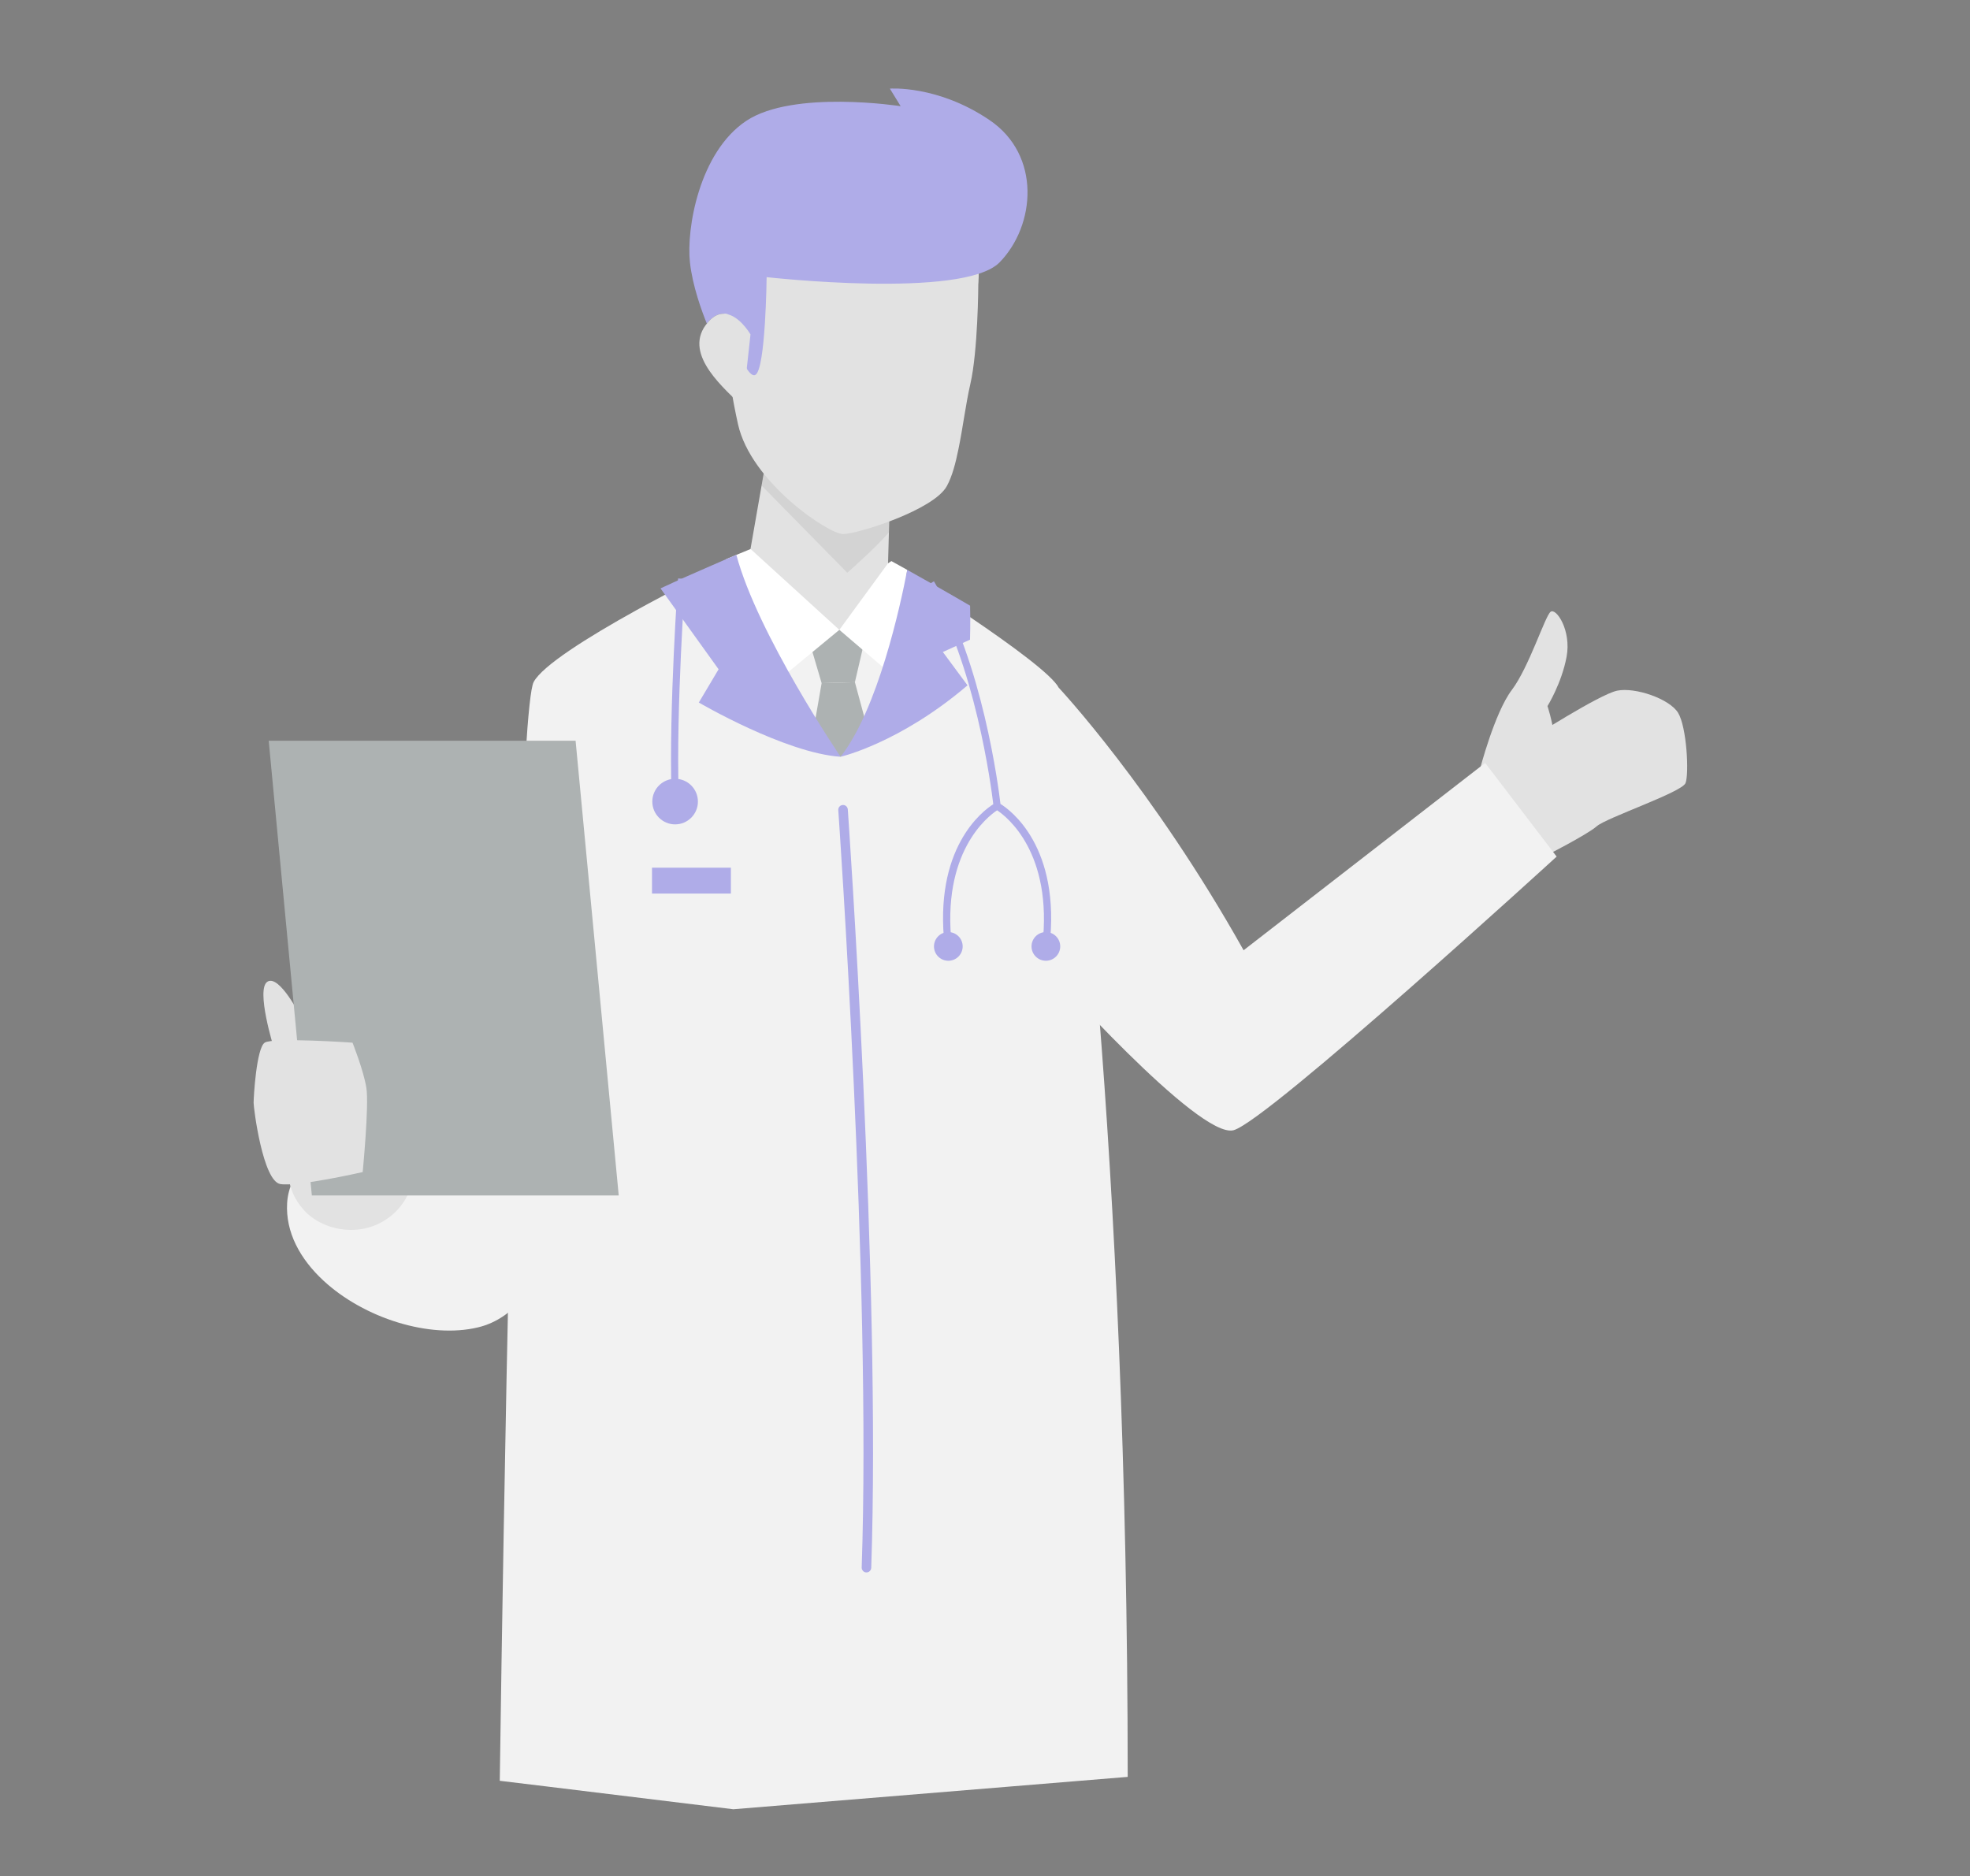<?xml version="1.0" encoding="utf-8"?>
<!-- Generator: Adobe Illustrator 20.0.0, SVG Export Plug-In . SVG Version: 6.00 Build 0)  -->
<svg version="1.1" xmlns="http://www.w3.org/2000/svg" xmlns:xlink="http://www.w3.org/1999/xlink" x="0px" y="0px"
	 width="605.337px" height="576.539px" viewBox="0 0 605.337 576.539" style="enable-background:new 0 0 605.337 576.539;"
	 xml:space="preserve">
<rect x="0" y="0" width="605.337" height="576.539" fill="#808080" stroke="none"/>
<style type="text/css">
	.st0{fill:#E2E2E2;}
	.st1{fill:#CCCECE;}
	.st2{fill:#D4D6D6;}
	.st3{opacity:0.07;}
	.st4{fill:#AFACE8;}
	.st5{fill:#C5C1EB;}
	.st6{fill:#D8D5F2;}
	.st7{fill:#8C8C8C;}
	.st8{fill:#B5B5B5;}
	.st9{fill:none;stroke:#7373C9;stroke-width:1.755;stroke-linecap:round;stroke-miterlimit:10;}
	.st10{fill:#EADADA;}
	.st11{fill:#EDEDED;}
	.st12{opacity:0.4;fill:#FFFFFF;}
	.st13{fill:#B8B6D8;}
	.st14{fill:#F2F2F2;}
	.st15{fill:#ADB2B2;}
	.st16{fill:#FFFFFF;}
	.st17{clip-path:url(#SVGID_2_);}
</style>
<g id="Capa_1">
	<g>
		<g>
			<path class="st0" d="M469.637,227.405c0,0,21.776-14.012,27.267-15.149s16.096,2.462,18.746,6.817
				c2.651,4.355,3.409,18.746,2.272,21.587c-1.136,2.841-24.238,10.604-27.267,13.255
				c-3.03,2.651-16.096,9.278-16.096,9.278s-17.232-17.421-17.989-20.829
				C455.814,238.956,469.637,227.405,469.637,227.405z"/>
			<path class="st0" d="M454.678,236.684c0,0,4.545-17.61,9.847-24.616c5.302-7.006,10.225-22.723,11.93-24.048
				c1.704-1.326,6.438,5.681,4.923,13.823c-1.515,8.142-5.87,15.149-5.87,15.149s5.302,15.717,0.189,22.534
				c-5.113,6.817-13.634,7.764-15.717,6.06C457.897,243.879,454.678,236.684,454.678,236.684z"/>
			<path class="st14" d="M325.326,211.345c0,0,28.779,30.69,56.804,80.68l74.228-57.565l21.965,28.782
				c0,0-88.619,81.045-99.223,84.075c-10.604,3.03-57.565-49.99-57.565-49.99L325.326,211.345z"/>
		</g>
		<g>
			<path class="st14" d="M153.567,547.263l14.587,1.763l57.175,6.983l121.188-9.947
				c0-190.67-16.642-325.971-21.191-334.717c-1.996-3.864-14.235-12.881-27.237-21.694
				c-6.662-4.508-13.53-8.983-19.313-12.711c-1.732-1.119-3.375-2.169-4.872-3.119
				c-5.958-3.763-9.92-6.203-9.92-6.203s-13.648-6.135-21.22-3.525c-1.673,0.576-6.134,2.576-12.151,5.457
				c-1.379,0.644-2.818,1.356-4.344,2.068c-1.027,0.475-2.054,0.983-3.14,1.525
				c-1.409,0.712-2.847,1.424-4.314,2.169c-5.048,2.508-10.449,5.288-15.849,8.203
				c-2.465,1.288-4.931,2.644-7.338,3.966c-15.291,8.474-28.998,17.152-31.64,22.101
				c-3.522,6.644-6.486,120.368-8.335,214.025C154.331,490.554,153.567,547.263,153.567,547.263z"/>
			<path class="st4" d="M266.245,483.228c0.787,0,1.437-0.625,1.465-1.416c2.998-87.307-7.096-231.616-7.199-233.063
				c-0.056-0.808-0.778-1.44-1.566-1.36c-0.808,0.056-1.417,0.758-1.36,1.566
				c0.102,1.446,10.185,145.604,7.193,232.754c-0.029,0.811,0.606,1.49,1.416,1.519
				C266.211,483.228,266.228,483.228,266.245,483.228z"/>
			
				<rect x="200.347" y="266.651" transform="matrix(-1 -4.487844e-11 4.487844e-11 -1 424.932 541.255)" class="st4" width="24.238" height="7.953"/>
		</g>
		<g>
			<path class="st0" d="M230.612,168.702c0,0,7.514,23.334,15.761,27.589c8.218,4.285,20.164-3.111,20.164-3.111
				l6.34-20.076l0.264-9.48l0.293-10.214l-38.625-8.717l-0.792,4.52L230.612,168.702z"/>
			<path class="st3" d="M234.017,149.213l26.327,26.797c0,0,8.042-6.985,12.797-12.386l0.293-10.214l-38.625-8.717
				L234.017,149.213z"/>
			<path class="st0" d="M222.805,103.691c0.646,9.715,2.348,19.371,3.962,26.65
				c3.962,17.874,27.824,33.782,32.285,33.782c4.432,0,27.912-7.367,31.904-14.764
				c1.614-2.964,2.671-6.956,3.551-11.329c1.35-6.487,2.231-13.795,3.639-19.929
				c2.377-10.214,2.466-30.671,2.466-30.671s1.409-15.321-4.843-23.275c-6.222-7.954-52.831-9.392-65.158,3.404
				C223.333,75.133,221.924,89.515,222.805,103.691z"/>
			<path class="st4" d="M235.568,85.166c0,0-0.298,28.054-3.409,30.013c-3.11,1.959-9.963-18.051-9.031-26.037
				C224.059,81.157,235.568,85.166,235.568,85.166z"/>
			<path class="st4" d="M212.004,80.622c0.792,7.279,3.639,14.998,5.195,18.843c2.554-3.258,5.107-3.522,7.308-2.583
				c2.084-3.728,6.193-9.95,11.065-11.711c0,0,60.491,6.809,71.586-4.549c11.065-11.359,12.826-32.961-3.111-43.732
				c-15.937-10.801-30.613-9.656-30.613-9.656l3.317,5.4c0,0-32.961-5.136-47.46,4.52
				C214.822,46.81,210.859,70.408,212.004,80.622z"/>
			<path class="st0" d="M228.176,125.029l2.436-22.248c0,0-2.554-4.461-6.105-5.899
				c-2.201-0.939-4.755-0.675-7.308,2.583c-0.147,0.147-0.264,0.293-0.382,0.47
				C210.008,109.297,223.069,119.717,228.176,125.029z"/>
		</g>
		<g>
			<path class="st4" d="M305.213,247.144c-0.65-5.466-5.577-43.155-20.125-67.371l1.886-1.135
				c14.907,24.811,19.853,63.379,20.446,68.415c3.043,1.892,18.628,13.17,15.048,43.92l-2.187-0.255
				c3.349-28.77-11.031-39.808-13.894-41.701c-2.862,1.893-17.242,12.931-13.893,41.701l-2.187,0.255
				C286.776,260.639,301.882,249.263,305.213,247.144z"/>
			<g>
				<path class="st4" d="M206.348,244.341l2.201-0.069c-0.841-26.617,1.984-65.957,2.012-66.351l-2.195-0.161
					C208.337,178.157,205.504,217.609,206.348,244.341z"/>
			</g>
		</g>
		<g>
			<polygon class="st15" points="262.693,209.654 266.954,225.418 258.29,232.568 249.627,226.27 252.468,209.938 			"/>
			<polygon class="st15" points="257.912,193.559 266.386,193.748 262.693,209.654 252.468,209.938 247.781,194.032 			"/>
			<path class="st16" d="M223.128,171.842c1.086-0.47,2.113-0.91,3.14-1.321c1.526-0.616,2.964-1.233,4.344-1.79
				l0.012,0.032c0-0.009,0.002-0.053,0.002-0.053l27.285,24.849l-16.285,13.444c0,0-8.521-11.551-10.225-15.149
				c-0.009-0.018-0.015-0.051-0.024-0.07c-0.272-0.763-3.279-9.187-4.904-12.604
				C225.652,177.448,224.302,174.455,223.128,171.842z"/>
			<path class="st16" d="M257.912,193.559l14.959-20.451c0.001,0.004,0.001,0.01,0.002,0.014l0.003-0.018
				l1.027-0.675c1.497,0.822,3.14,1.732,4.872,2.7l-3.816,27.149l-1.9,4.251L257.912,193.559z"/>
			<path class="st4" d="M297.296,210.614l-7.572-10.243l8.335-3.786c0,0,0.176-5.547,0.029-10.449
				c-6.662-3.904-13.53-7.778-19.313-11.006c-2.113,11.065-9.04,42.852-20.487,57.439
				C258.29,232.568,276.457,228.401,297.296,210.614z"/>
			<path class="st4" d="M220.809,205.683l-6.075,10.214c0,0,26.503,15.526,43.556,16.671c0,0-25.535-37.686-32.021-62.047
				c-2.348,0.969-4.843,2.054-7.455,3.199c-5.048,2.172-10.449,4.579-15.849,7.103L220.809,205.683z"/>
		</g>
		<g>
			<g>
				<path class="st14" d="M88.234,369.664c-0.558,9.011,4.021,17.287,11.153,23.891
					c12.415,11.505,32.638,17.962,47.548,14.352c23.48-5.665,27.296-45.053,27.296-45.053
					s-12.885-12.122-24.625-18.197c-10.595-5.459-50.718-0.763-59.611,18.256
					C88.997,364.997,88.38,367.228,88.234,369.664z"/>
			</g>
			<g>
				<path class="st0" d="M92.414,312.475c0,0-6.533-13.066-10.225-10.794c-3.692,2.272,1.988,20.451,1.988,20.451
					l9.373,0.284L92.414,312.475z"/>
				<path class="st0" d="M89.005,363.602c0,0,1.894,10.983,14.202,13.823c12.308,2.84,22.155-5.87,23.291-14.391
					c1.136-8.521-15.906-16.853-24.238-12.687C93.928,354.512,89.005,363.602,89.005,363.602z"/>
				<polygon class="st15" points="95.822,367.389 190.122,367.389 176.867,227.643 82.567,227.643 				"/>
				<path class="st0" d="M108.319,320.428c0,0-24.427-1.704-26.983,0c-2.556,1.704-3.408,16.758-3.408,18.463
					c0,1.704,2.841,24.143,8.237,24.995c5.397,0.852,25.279-3.693,25.279-3.693s1.988-20.451,1.136-25.847
					C111.728,328.95,108.319,320.428,108.319,320.428z"/>
			</g>
		</g>
		<circle class="st4" cx="207.448" cy="246.337" r="7.006"/>
		<circle class="st4" cx="207.448" cy="246.337" r="4.385"/>
		<circle class="st4" cx="291.4" cy="290.847" r="4.409"/>
		<circle class="st4" cx="321.375" cy="290.847" r="4.409"/>
	</g>
</g>
<g id="Capa_2">
</g>
</svg>
